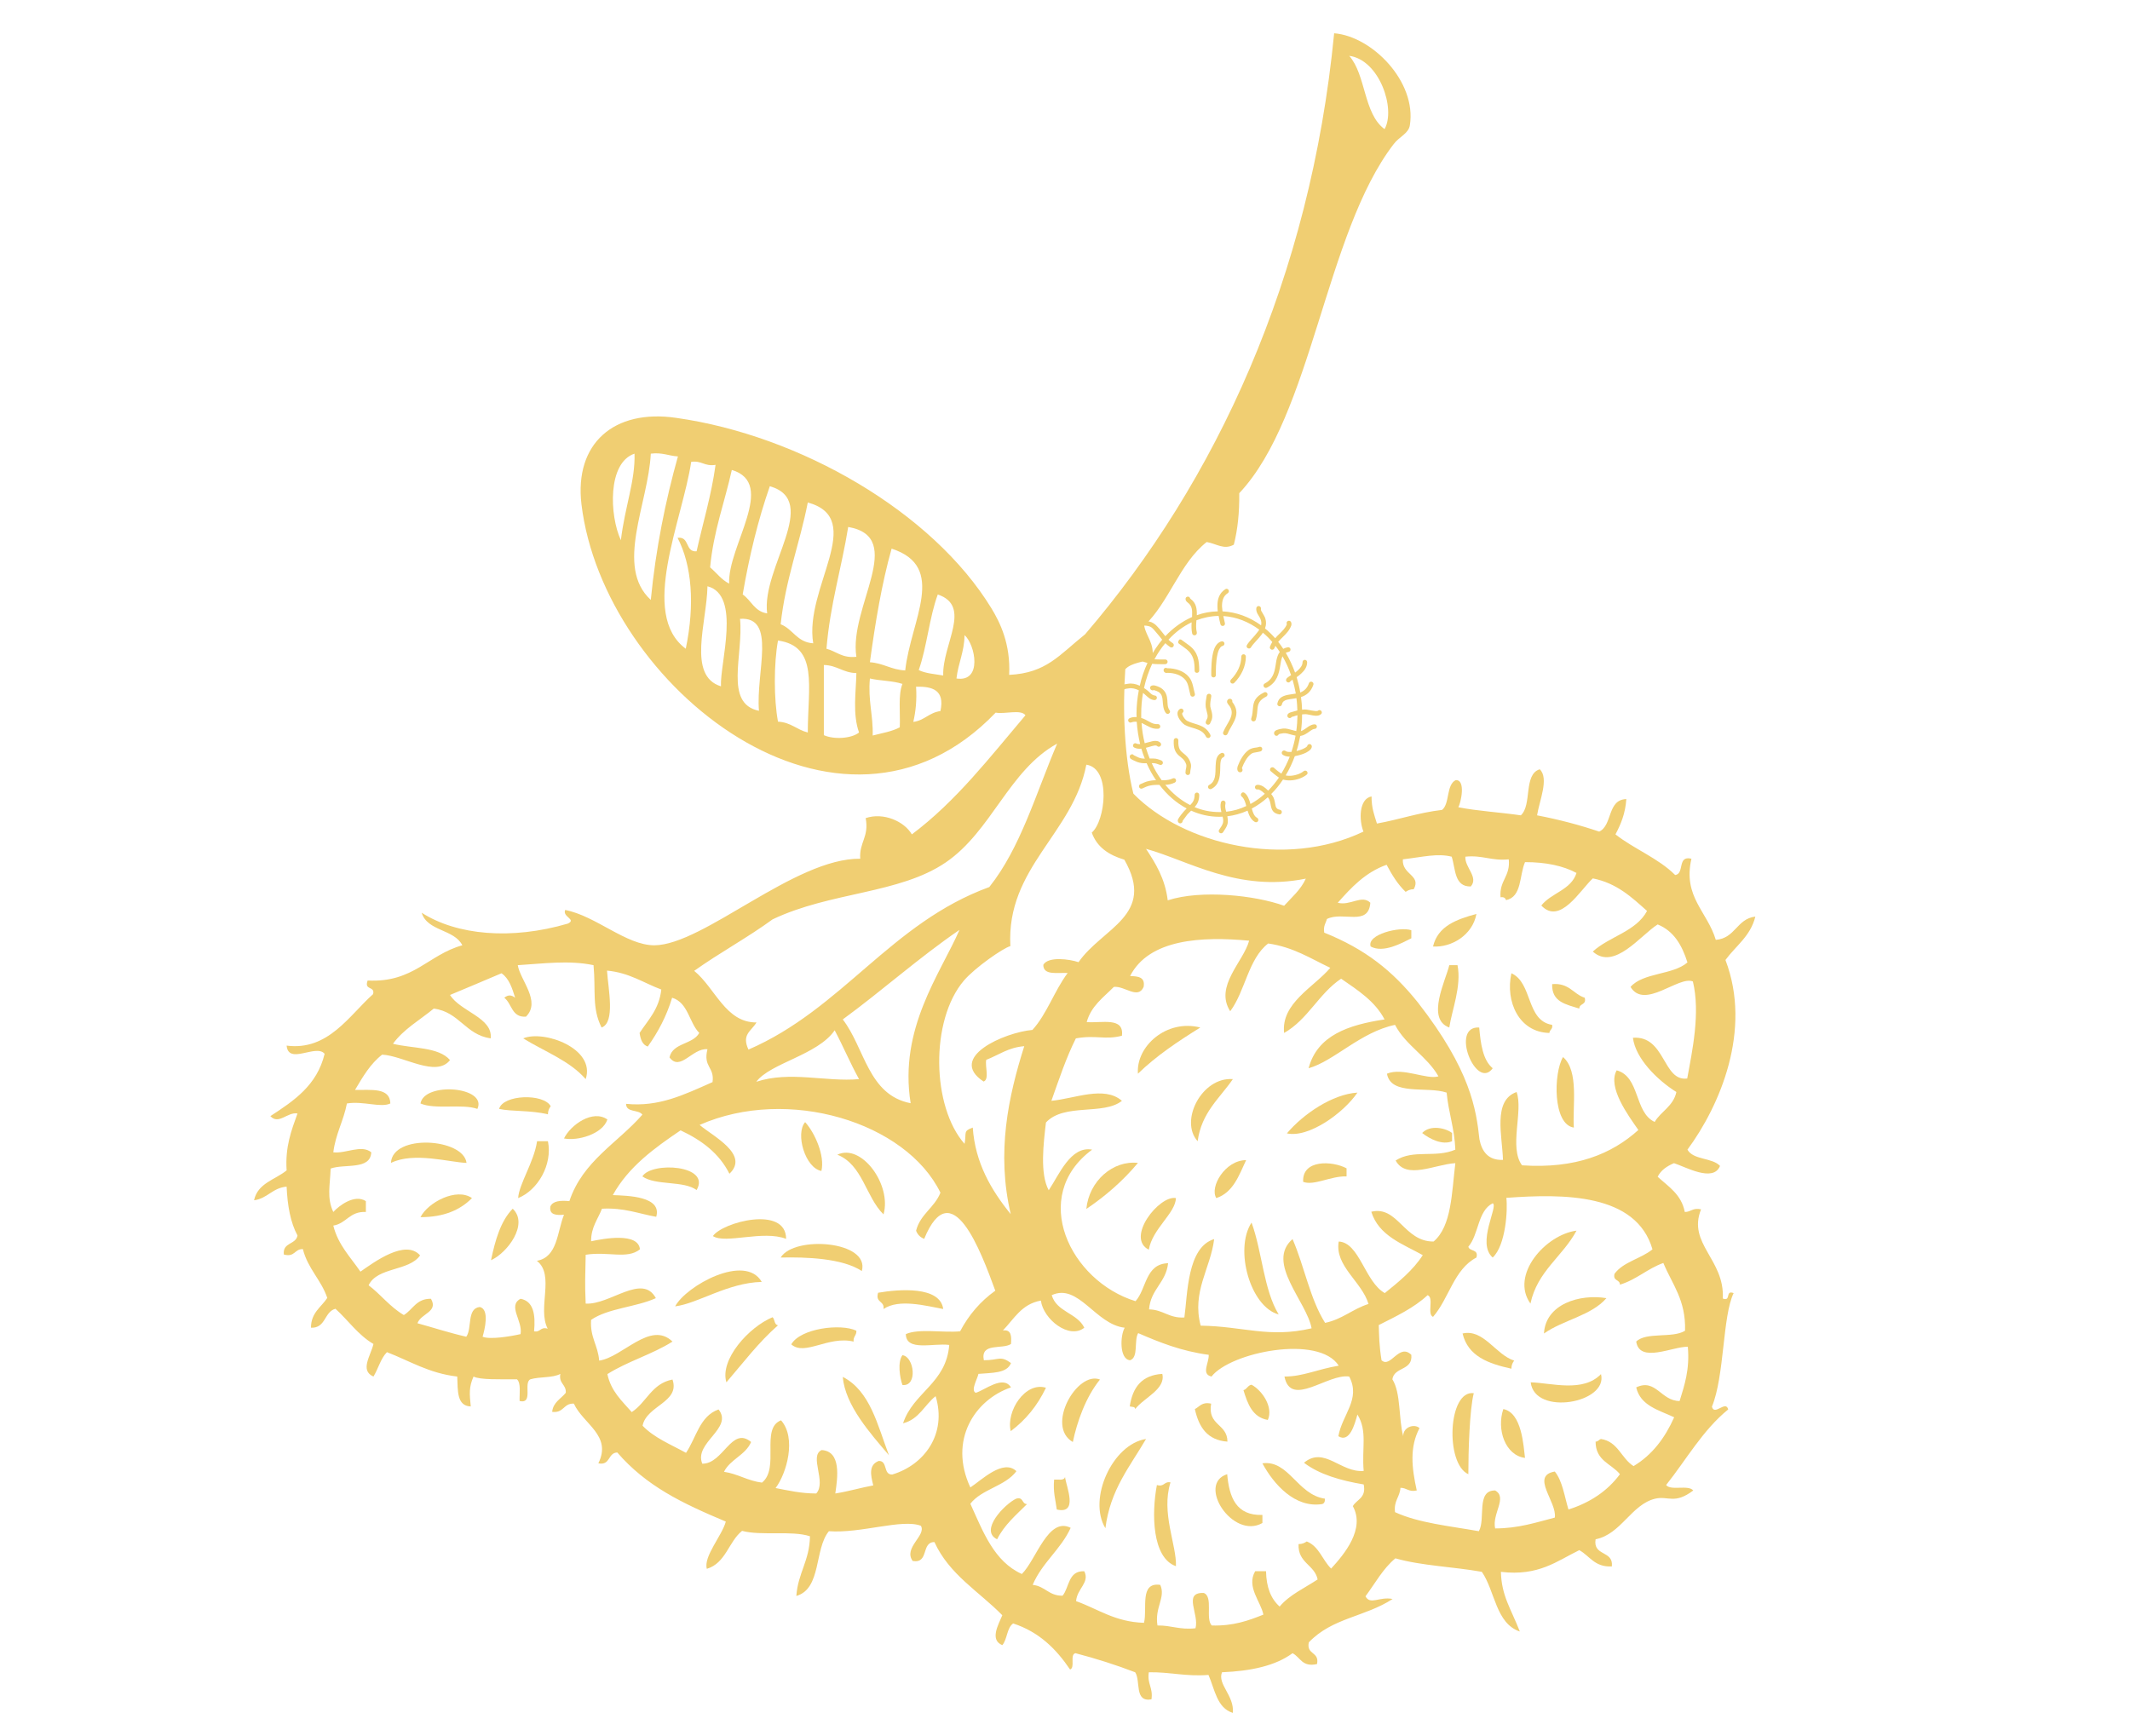 <?xml version="1.0" encoding="UTF-8"?>
<svg xmlns="http://www.w3.org/2000/svg" xmlns:xlink="http://www.w3.org/1999/xlink" width="92" zoomAndPan="magnify" viewBox="0 0 69 56.25" height="75" preserveAspectRatio="xMidYMid meet" version="1.0">
  <defs>
    <clipPath id="fff431a998">
      <path d="M 8.227 1.078 L 57 1.078 L 57 55.512 L 8.227 55.512 Z M 8.227 1.078 " clip-rule="nonzero"></path>
    </clipPath>
    <clipPath id="fdc2979411">
      <path d="M 36.328 19.066 L 42.988 19.066 L 42.988 27 L 36.328 27 Z M 36.328 19.066 " clip-rule="nonzero"></path>
    </clipPath>
  </defs>
  <path fill="#f0ce72" d="M 52.039 42.062 C 51.551 42.629 50.641 42.766 50.016 43.207 C 50.066 42.25 51.18 41.918 52.039 42.062 Z M 52.039 42.062 " fill-opacity="1" fill-rule="evenodd"></path>
  <path fill="#f0ce72" d="M 51.863 44.523 C 52.105 45.461 49.715 45.891 49.586 44.789 C 50.262 44.809 51.277 45.129 51.863 44.523 Z M 51.863 44.523 " fill-opacity="1" fill-rule="evenodd"></path>
  <path fill="#f0ce72" d="M 51.336 32.328 C 51.402 32.57 51.16 32.504 51.16 32.68 C 50.738 32.543 50.262 32.473 50.281 31.887 C 50.836 31.84 50.965 32.211 51.336 32.328 Z M 51.336 32.328 " fill-opacity="1" fill-rule="evenodd"></path>
  <path fill="#f0ce72" d="M 50.984 36.535 C 50.301 36.438 50.32 34.777 50.633 34.25 C 51.16 34.699 50.934 35.863 50.984 36.535 Z M 50.984 36.535 " fill-opacity="1" fill-rule="evenodd"></path>
  <path fill="#f0ce72" d="M 51.07 39.875 C 50.621 40.715 49.801 41.184 49.578 42.238 C 48.914 41.312 50.066 40.004 51.07 39.875 Z M 51.07 39.875 " fill-opacity="1" fill-rule="evenodd"></path>
  <path fill="#f0ce72" d="M 50.281 33.207 C 50.309 33.352 50.203 33.352 50.191 33.469 C 49.207 33.449 48.758 32.453 48.961 31.535 C 49.656 31.848 49.43 33.07 50.281 33.207 Z M 50.281 33.207 " fill-opacity="1" fill-rule="evenodd"></path>
  <path fill="#f0ce72" d="M 49.402 47.238 C 48.766 47.16 48.473 46.32 48.699 45.656 C 49.305 45.773 49.352 46.859 49.402 47.238 Z M 49.402 47.238 " fill-opacity="1" fill-rule="evenodd"></path>
  <path fill="#f0ce72" d="M 49.051 44.086 C 49 44.152 48.961 44.23 48.961 44.348 C 48.219 44.184 47.555 43.949 47.379 43.207 C 48.062 43.051 48.445 43.891 49.051 44.086 Z M 49.051 44.086 " fill-opacity="1" fill-rule="evenodd"></path>
  <path fill="#f0ce72" d="M 48.355 34.613 C 47.82 35.355 46.961 33.234 47.918 33.293 C 47.965 33.82 48.035 34.348 48.355 34.613 Z M 48.355 34.613 " fill-opacity="1" fill-rule="evenodd"></path>
  <path fill="#f0ce72" d="M 47.828 29.613 C 47.703 30.305 47.008 30.707 46.422 30.668 C 46.578 30.004 47.184 29.789 47.828 29.613 Z M 47.828 29.613 " fill-opacity="1" fill-rule="evenodd"></path>
  <path fill="#f0ce72" d="M 47.566 47.766 C 46.812 47.434 46.902 45.031 47.742 45.141 C 47.605 45.676 47.566 47.035 47.566 47.766 Z M 47.566 47.766 " fill-opacity="1" fill-rule="evenodd"></path>
  <path fill="#f0ce72" d="M 46.949 33.293 C 46.188 33.02 46.832 31.77 46.949 31.273 C 47.039 31.273 47.125 31.273 47.215 31.273 C 47.352 31.957 47.027 32.746 46.949 33.293 Z M 46.949 33.293 " fill-opacity="1" fill-rule="evenodd"></path>
  <path fill="#f0ce72" d="M 47.039 36.711 C 47.039 36.801 47.039 36.887 47.039 36.977 C 46.727 37.113 46.316 36.906 46.07 36.711 C 46.336 36.43 46.844 36.555 47.039 36.711 Z M 47.039 36.711 " fill-opacity="1" fill-rule="evenodd"></path>
  <path fill="#f0ce72" d="M 45.719 30.141 C 45.719 30.227 45.719 30.316 45.719 30.402 C 45.406 30.559 44.812 30.891 44.402 30.668 C 44.266 30.277 45.348 30.012 45.719 30.141 Z M 45.719 30.141 " fill-opacity="1" fill-rule="evenodd"></path>
  <path fill="#f0ce72" d="M 43.973 35.402 C 43.523 36.066 42.391 36.879 41.688 36.723 C 42.215 36.098 43.16 35.453 43.973 35.402 Z M 43.973 35.402 " fill-opacity="1" fill-rule="evenodd"></path>
  <path fill="#f0ce72" d="M 43.621 37.855 C 43.621 37.941 43.621 38.031 43.621 38.117 C 43.113 38.098 42.566 38.43 42.215 38.293 C 42.176 37.562 43.16 37.609 43.621 37.855 Z M 43.621 37.855 " fill-opacity="1" fill-rule="evenodd"></path>
  <path fill="#f0ce72" d="M 42.918 48.559 C 42.926 48.656 42.898 48.715 42.828 48.734 C 41.949 48.871 41.258 48.09 40.895 47.414 C 41.746 47.297 42.027 48.43 42.918 48.559 Z M 42.918 48.559 " fill-opacity="1" fill-rule="evenodd"></path>
  <path fill="#f0ce72" d="M 41.422 42.59 C 40.504 42.348 39.977 40.48 40.543 39.613 C 40.887 40.551 40.934 41.789 41.422 42.59 Z M 41.422 42.59 " fill-opacity="1" fill-rule="evenodd"></path>
  <path fill="#f0ce72" d="M 41.07 46.008 C 40.574 45.922 40.418 45.492 40.281 45.043 C 40.398 45.012 40.418 44.887 40.543 44.867 C 40.887 45.051 41.258 45.598 41.07 46.008 Z M 41.07 46.008 " fill-opacity="1" fill-rule="evenodd"></path>
  <path fill="#f0ce72" d="M 40.895 49.086 C 40.895 49.172 40.895 49.262 40.895 49.348 C 39.93 49.895 38.758 48.078 39.754 47.766 C 39.82 48.52 40.047 49.113 40.895 49.086 Z M 40.895 49.086 " fill-opacity="1" fill-rule="evenodd"></path>
  <path fill="#f0ce72" d="M 40.367 37.59 C 40.133 38.09 39.949 38.637 39.402 38.82 C 39.176 38.469 39.684 37.59 40.367 37.59 Z M 40.367 37.59 " fill-opacity="1" fill-rule="evenodd"></path>
  <path fill="#f0ce72" d="M 39.938 34.965 C 39.508 35.59 38.922 36.047 38.797 36.977 C 38.199 36.32 38.934 34.887 39.938 34.965 Z M 39.938 34.965 " fill-opacity="1" fill-rule="evenodd"></path>
  <path fill="#f0ce72" d="M 39.762 46.711 C 39.109 46.664 38.836 46.242 38.707 45.656 C 38.863 45.578 38.934 45.414 39.234 45.48 C 39.109 46.195 39.762 46.125 39.762 46.711 Z M 39.762 46.711 " fill-opacity="1" fill-rule="evenodd"></path>
  <path fill="#f0ce72" d="M 38.883 33.293 C 38.16 33.742 37.457 34.211 36.863 34.789 C 36.793 33.91 37.781 33.012 38.883 33.293 Z M 38.883 33.293 " fill-opacity="1" fill-rule="evenodd"></path>
  <path fill="#f0ce72" d="M 37.215 40.492 C 36.453 40.109 37.555 38.715 38.094 38.82 C 38.074 39.32 37.332 39.809 37.215 40.492 Z M 37.215 40.492 " fill-opacity="1" fill-rule="evenodd"></path>
  <path fill="#f0ce72" d="M 38.094 50.746 C 37.32 50.48 37.301 49.035 37.477 48.117 C 37.723 48.188 37.703 47.992 37.918 48.031 C 37.605 49.016 38.121 50.07 38.094 50.746 Z M 38.094 50.746 " fill-opacity="1" fill-rule="evenodd"></path>
  <path fill="#f0ce72" d="M 36.773 45.656 C 36.773 45.57 36.668 45.59 36.598 45.57 C 36.688 44.953 36.988 44.555 37.652 44.516 C 37.77 45.012 37.059 45.285 36.773 45.656 Z M 36.773 45.656 " fill-opacity="1" fill-rule="evenodd"></path>
  <path fill="#f0ce72" d="M 37.125 46.625 C 36.609 47.512 35.965 48.266 35.809 49.516 C 35.23 48.566 36.043 46.789 37.125 46.625 Z M 37.125 46.625 " fill-opacity="1" fill-rule="evenodd"></path>
  <path fill="#f0ce72" d="M 36.863 37.68 C 36.383 38.254 35.828 38.742 35.191 39.172 C 35.281 38.254 36.062 37.59 36.863 37.68 Z M 36.863 37.68 " fill-opacity="1" fill-rule="evenodd"></path>
  <path fill="#f0ce72" d="M 35.633 44.699 C 35.172 45.266 34.891 46.066 34.754 46.723 C 33.863 46.215 34.891 44.406 35.633 44.699 Z M 35.633 44.699 " fill-opacity="1" fill-rule="evenodd"></path>
  <path fill="#f0ce72" d="M 34.234 48.91 C 34.195 48.605 34.109 48.344 34.148 47.941 C 34.285 47.934 34.48 47.98 34.5 47.855 C 34.547 48.188 34.938 49.074 34.234 48.91 Z M 34.234 48.91 " fill-opacity="1" fill-rule="evenodd"></path>
  <path fill="#f0ce72" d="M 33.883 44.965 C 33.609 45.539 33.23 46.008 32.742 46.371 C 32.586 45.727 33.211 44.758 33.883 44.965 Z M 33.883 44.965 " fill-opacity="1" fill-rule="evenodd"></path>
  <path fill="#f0ce72" d="M 33.27 48.734 C 32.918 49.086 32.535 49.406 32.301 49.875 C 31.715 49.594 32.547 48.734 32.918 48.559 C 33.16 48.488 33.094 48.734 33.27 48.734 Z M 33.27 48.734 " fill-opacity="1" fill-rule="evenodd"></path>
  <path fill="#f0ce72" d="M 30.555 42.414 C 29.988 42.309 29.117 42.074 28.621 42.414 C 28.66 42.141 28.348 42.219 28.445 41.887 C 29.117 41.77 30.457 41.664 30.555 42.414 Z M 30.555 42.414 " fill-opacity="1" fill-rule="evenodd"></path>
  <path fill="#f0ce72" d="M 29.234 44.875 C 29.148 44.641 29.07 44.125 29.234 43.91 C 29.617 43.957 29.734 44.934 29.234 44.875 Z M 29.234 44.875 " fill-opacity="1" fill-rule="evenodd"></path>
  <path fill="#f0ce72" d="M 28.797 47.152 C 28.199 46.449 27.379 45.539 27.301 44.613 C 28.191 45.07 28.426 46.176 28.797 47.152 Z M 28.797 47.152 " fill-opacity="1" fill-rule="evenodd"></path>
  <path fill="#f0ce72" d="M 28.621 39.348 C 28.043 38.781 27.945 37.738 27.125 37.414 C 27.906 37.035 28.895 38.391 28.621 39.348 Z M 28.621 39.348 " fill-opacity="1" fill-rule="evenodd"></path>
  <path fill="#f0ce72" d="M 27.918 41.184 C 27.293 40.766 26.102 40.727 25.289 40.746 C 25.73 40.023 28.191 40.207 27.918 41.184 Z M 27.918 41.184 " fill-opacity="1" fill-rule="evenodd"></path>
  <path fill="#f0ce72" d="M 27.742 43.117 C 27.75 43.273 27.633 43.305 27.652 43.469 C 26.832 43.273 26.07 43.949 25.633 43.559 C 25.926 43.039 27.242 42.875 27.742 43.117 Z M 27.742 43.117 " fill-opacity="1" fill-rule="evenodd"></path>
  <path fill="#f0ce72" d="M 26.609 37.941 C 26.082 37.844 25.758 36.73 26.082 36.359 C 26.395 36.703 26.727 37.445 26.609 37.941 Z M 26.609 37.941 " fill-opacity="1" fill-rule="evenodd"></path>
  <path fill="#f0ce72" d="M 25.465 40.141 C 24.723 39.848 23.504 40.316 23.094 40.051 C 23.395 39.602 25.465 39.047 25.465 40.141 Z M 25.465 40.141 " fill-opacity="1" fill-rule="evenodd"></path>
  <path fill="#f0ce72" d="M 25.203 42.941 C 24.578 43.488 24.078 44.152 23.531 44.789 C 23.309 44.055 24.254 43 25.027 42.68 C 25.105 42.746 25.074 42.922 25.203 42.941 Z M 25.203 42.941 " fill-opacity="1" fill-rule="evenodd"></path>
  <path fill="#f0ce72" d="M 24.676 41.535 C 23.562 41.566 22.625 42.23 21.871 42.328 C 22.223 41.664 24.137 40.598 24.676 41.535 Z M 24.676 41.535 " fill-opacity="1" fill-rule="evenodd"></path>
  <path fill="#f0ce72" d="M 22.566 38.559 C 22.145 38.246 21.238 38.422 20.809 38.117 C 21.109 37.629 23.043 37.746 22.566 38.559 Z M 22.566 38.559 " fill-opacity="1" fill-rule="evenodd"></path>
  <path fill="#f0ce72" d="M 19.676 36.273 C 19.52 36.75 18.707 36.977 18.27 36.887 C 18.492 36.438 19.207 35.941 19.676 36.273 Z M 19.676 36.273 " fill-opacity="1" fill-rule="evenodd"></path>
  <path fill="#f0ce72" d="M 18.973 34.965 C 18.453 34.367 17.645 34.074 16.949 33.645 C 17.613 33.363 19.305 33.969 18.973 34.965 Z M 18.973 34.965 " fill-opacity="1" fill-rule="evenodd"></path>
  <path fill="#f0ce72" d="M 17.84 35.844 C 17.789 35.91 17.75 35.988 17.75 36.105 C 17.184 35.969 16.578 36.02 16.168 35.93 C 16.297 35.461 17.613 35.422 17.84 35.844 Z M 17.84 35.844 " fill-opacity="1" fill-rule="evenodd"></path>
  <path fill="#f0ce72" d="M 16.785 38.82 C 16.812 38.363 17.301 37.648 17.398 36.977 C 17.516 36.977 17.633 36.977 17.75 36.977 C 17.906 37.738 17.418 38.566 16.785 38.82 Z M 16.785 38.82 " fill-opacity="1" fill-rule="evenodd"></path>
  <path fill="#f0ce72" d="M 15.906 40.832 C 16.043 40.18 16.219 39.562 16.609 39.164 C 17.137 39.66 16.434 40.598 15.906 40.832 Z M 15.906 40.832 " fill-opacity="1" fill-rule="evenodd"></path>
  <path fill="#f0ce72" d="M 15.465 35.93 C 14.969 35.754 14.098 35.961 13.621 35.754 C 13.746 35.043 15.797 35.207 15.465 35.93 Z M 15.465 35.93 " fill-opacity="1" fill-rule="evenodd"></path>
  <path fill="#f0ce72" d="M 15.289 38.82 C 14.91 39.203 14.383 39.438 13.621 39.438 C 13.863 38.957 14.793 38.469 15.289 38.82 Z M 15.289 38.82 " fill-opacity="1" fill-rule="evenodd"></path>
  <path fill="#f0ce72" d="M 15.113 37.68 C 14.559 37.66 13.406 37.316 12.664 37.68 C 12.711 36.73 15.016 36.879 15.113 37.68 Z M 15.113 37.68 " fill-opacity="1" fill-rule="evenodd"></path>
  <g clip-path="url(#fff431a998)">
    <path fill="#f0ce72" d="M 56.863 29.699 C 56.707 30.336 56.227 30.648 55.895 31.105 C 56.766 33.383 55.711 35.832 54.664 37.25 C 54.852 37.59 55.465 37.504 55.719 37.777 C 55.504 38.324 54.598 37.805 54.227 37.688 C 54 37.785 53.805 37.914 53.699 38.129 C 54.051 38.449 54.469 38.703 54.578 39.27 C 54.781 39.27 54.832 39.125 55.105 39.184 C 54.656 40.297 55.875 40.805 55.809 42.074 C 56.09 42.18 55.875 41.789 56.16 41.898 C 55.797 42.648 55.867 44.582 55.457 45.578 C 55.535 45.891 55.906 45.355 55.984 45.668 C 55.164 46.332 54.625 47.297 53.973 48.117 C 54.129 48.312 54.684 48.098 54.852 48.293 C 54.246 48.754 54.039 48.461 53.621 48.559 C 52.848 48.742 52.516 49.711 51.688 49.875 C 51.598 50.434 52.273 50.227 52.215 50.754 C 51.656 50.785 51.5 50.414 51.16 50.227 C 50.438 50.578 49.84 51.078 48.621 50.93 C 48.641 51.711 48.941 52.113 49.234 52.863 C 48.453 52.602 48.434 51.555 48.004 50.93 C 47.098 50.766 46.043 50.734 45.203 50.492 C 44.801 50.824 44.547 51.301 44.234 51.723 C 44.391 52.016 44.684 51.723 45.113 51.809 C 44.215 52.395 43.16 52.414 42.398 53.215 C 42.312 53.625 42.75 53.508 42.664 53.918 C 42.176 54.027 42.125 53.695 41.871 53.566 C 41.316 53.977 40.516 54.145 39.586 54.184 C 39.43 54.574 39.988 54.934 39.938 55.5 C 39.422 55.344 39.352 54.738 39.148 54.27 C 38.414 54.328 37.898 54.172 37.215 54.184 C 37.156 54.562 37.359 54.68 37.301 55.062 C 36.734 55.16 36.961 54.465 36.773 54.184 C 36.16 53.949 35.516 53.742 34.84 53.566 C 34.645 53.605 34.84 54.035 34.664 54.094 C 34.215 53.43 33.66 52.875 32.82 52.602 C 32.613 52.746 32.633 53.117 32.469 53.305 C 32.059 53.137 32.332 52.66 32.469 52.336 C 31.715 51.566 30.75 51.02 30.27 49.965 C 29.832 49.965 30.105 50.668 29.566 50.578 C 29.254 50.148 30.016 49.75 29.832 49.438 C 29.227 49.203 27.887 49.691 26.852 49.613 C 26.375 50.188 26.617 51.477 25.797 51.711 C 25.848 50.969 26.227 50.57 26.238 49.777 C 25.641 49.582 24.664 49.77 24.039 49.602 C 23.602 49.953 23.512 50.648 22.898 50.832 C 22.781 50.434 23.395 49.75 23.512 49.301 C 22.086 48.703 20.934 48.148 19.996 47.062 C 19.684 47.074 19.781 47.492 19.383 47.414 C 19.832 46.508 18.895 46.145 18.59 45.48 C 18.25 45.461 18.27 45.793 17.887 45.746 C 17.918 45.434 18.172 45.324 18.328 45.129 C 18.348 44.855 18.094 44.836 18.152 44.516 C 17.906 44.652 17.477 44.602 17.184 44.691 C 16.941 44.797 17.293 45.5 16.832 45.395 C 16.824 45.141 16.883 44.816 16.746 44.691 C 16.199 44.691 15.543 44.711 15.34 44.602 C 15.184 44.953 15.211 45.168 15.25 45.57 C 14.793 45.559 14.832 45.051 14.812 44.602 C 13.895 44.496 13.27 44.094 12.535 43.812 C 12.332 44.016 12.254 44.348 12.098 44.602 C 11.648 44.406 12.008 43.93 12.098 43.547 C 11.598 43.254 11.285 42.785 10.867 42.406 C 10.496 42.504 10.562 43.039 10.074 43.02 C 10.074 42.531 10.406 42.355 10.602 42.055 C 10.406 41.469 9.969 41.105 9.812 40.473 C 9.539 40.461 9.559 40.746 9.195 40.648 C 9.148 40.246 9.586 40.336 9.637 40.031 C 9.41 39.613 9.312 39.066 9.285 38.449 C 8.824 38.488 8.668 38.832 8.23 38.891 C 8.348 38.332 8.914 38.227 9.285 37.922 C 9.234 37.152 9.441 36.625 9.637 36.078 C 9.312 36.02 9.031 36.457 8.758 36.164 C 9.52 35.668 10.27 35.168 10.516 34.145 C 10.242 33.812 9.344 34.516 9.285 33.879 C 10.633 34.055 11.316 32.895 12.086 32.211 C 12.156 31.938 11.785 32.102 11.91 31.77 C 13.395 31.848 13.875 30.93 14.977 30.629 C 14.715 30.102 13.844 30.18 13.66 29.574 C 14.801 30.305 16.57 30.461 18.395 29.926 C 18.688 29.789 18.211 29.711 18.309 29.484 C 19.312 29.68 20.281 30.629 21.199 30.629 C 22.789 30.617 25.75 27.797 27.867 27.824 C 27.828 27.289 28.16 27.121 28.043 26.508 C 28.621 26.312 29.293 26.613 29.539 27.035 C 30.973 25.961 32.066 24.535 33.219 23.176 C 33.074 22.973 32.547 23.148 32.254 23.09 C 27.215 28.352 19.547 22.25 18.836 16.34 C 18.602 14.367 19.891 13.246 21.902 13.539 C 25.914 14.105 30.211 16.586 32.117 19.711 C 32.391 20.16 32.742 20.863 32.691 21.867 C 33.895 21.809 34.312 21.223 35.152 20.551 C 39.402 15.59 42.449 8.996 43.219 1.078 C 44.449 1.176 45.895 2.648 45.672 4.055 C 45.633 4.328 45.328 4.426 45.145 4.672 C 42.926 7.562 42.508 13.469 40.145 15.98 C 40.152 16.605 40.094 17.16 39.969 17.648 C 39.645 17.824 39.422 17.621 39.09 17.562 C 38.211 18.254 37.879 19.504 37.066 20.277 C 37.137 20.648 37.398 20.824 37.332 21.332 C 37.047 21.457 36.648 21.469 36.453 21.684 C 36.363 22.992 36.422 24.535 36.715 25.715 C 38.336 27.375 41.656 28.148 44.168 26.945 C 44.02 26.574 44.02 25.883 44.43 25.805 C 44.43 26.184 44.52 26.41 44.605 26.684 C 45.328 26.555 45.945 26.332 46.715 26.242 C 46.969 26.039 46.844 25.434 47.156 25.277 C 47.496 25.258 47.32 26.027 47.242 26.156 C 47.879 26.281 48.602 26.32 49.266 26.418 C 49.637 26.086 49.344 25.09 49.879 24.926 C 50.191 25.219 49.859 25.969 49.793 26.418 C 50.504 26.555 51.168 26.73 51.805 26.945 C 52.242 26.742 52.059 25.91 52.684 25.891 C 52.652 26.359 52.508 26.703 52.332 27.035 C 52.938 27.512 53.719 27.805 54.266 28.352 C 54.578 28.312 54.324 27.707 54.793 27.824 C 54.508 29.055 55.309 29.535 55.582 30.453 C 56.219 30.402 56.258 29.77 56.863 29.699 Z M 54.84 31.801 C 54.383 31.605 53.27 32.727 52.82 31.977 C 53.23 31.508 54.195 31.594 54.664 31.184 C 54.488 30.629 54.227 30.168 53.699 29.953 C 53.141 30.305 52.293 31.457 51.598 30.832 C 52.125 30.344 52.996 30.188 53.355 29.516 C 52.859 29.074 52.379 28.617 51.598 28.461 C 51.188 28.84 50.535 29.984 49.93 29.34 C 50.25 28.93 50.895 28.84 51.07 28.285 C 50.633 28.051 50.074 27.934 49.402 27.934 C 49.215 28.363 49.305 29.066 48.785 29.164 C 48.766 29.094 48.707 29.055 48.609 29.074 C 48.562 28.527 48.934 28.402 48.875 27.844 C 48.316 27.902 48.023 27.699 47.469 27.758 C 47.449 28.109 47.906 28.422 47.645 28.723 C 47.105 28.734 47.156 28.156 47.027 27.758 C 46.57 27.641 46.102 27.766 45.445 27.844 C 45.406 28.344 46.051 28.352 45.797 28.812 C 45.68 28.812 45.602 28.852 45.535 28.898 C 45.281 28.656 45.094 28.352 44.918 28.02 C 44.227 28.266 43.777 28.754 43.336 29.25 C 43.738 29.359 44.117 28.977 44.391 29.25 C 44.332 30.031 43.504 29.516 42.984 29.777 C 42.957 29.895 42.859 30.004 42.898 30.219 C 44.227 30.754 45.105 31.449 45.934 32.484 C 47.645 34.68 47.82 35.949 47.926 36.918 C 48.004 37.309 48.211 37.602 48.688 37.582 C 48.668 36.82 48.348 35.656 49.129 35.383 C 49.352 36 48.875 37.172 49.305 37.758 C 51.051 37.875 52.215 37.387 53.074 36.613 C 52.742 36.137 52.066 35.227 52.371 34.68 C 53.133 34.887 52.938 36.047 53.602 36.352 C 53.805 36.008 54.207 35.844 54.305 35.383 C 53.68 34.992 52.977 34.289 52.898 33.625 C 53.953 33.547 53.863 35.051 54.656 34.945 C 54.82 34.055 55.086 32.816 54.84 31.801 Z M 53.004 43.469 C 53.328 43.148 54.188 43.371 54.586 43.117 C 54.617 42.121 54.168 41.613 53.883 40.922 C 53.367 41.105 53.023 41.457 52.477 41.625 C 52.477 41.449 52.242 41.516 52.301 41.273 C 52.586 40.883 53.16 40.785 53.531 40.48 C 53.004 38.664 50.66 38.676 48.797 38.812 C 48.844 39.172 48.785 40.344 48.355 40.746 C 47.82 40.277 48.551 39.074 48.355 38.988 C 47.867 39.23 47.906 40.004 47.566 40.395 C 47.605 40.559 47.906 40.461 47.828 40.746 C 47.098 41.125 46.941 42.074 46.422 42.668 C 46.219 42.582 46.461 42.043 46.246 41.965 C 45.809 42.375 45.23 42.648 44.664 42.934 C 44.676 43.285 44.676 43.598 44.754 44.074 C 45.047 44.348 45.32 43.508 45.719 43.898 C 45.77 44.418 45.164 44.281 45.105 44.691 C 45.387 45.141 45.301 45.961 45.457 46.535 C 45.445 46.242 45.816 46.117 45.984 46.273 C 45.66 46.887 45.73 47.551 45.895 48.293 C 45.633 48.352 45.574 48.207 45.367 48.207 C 45.348 48.508 45.145 48.625 45.191 48.996 C 45.953 49.348 46.961 49.445 47.906 49.613 C 48.133 49.223 47.809 48.285 48.434 48.293 C 48.844 48.52 48.328 49.047 48.434 49.523 C 49.188 49.523 49.762 49.328 50.367 49.172 C 50.445 48.664 49.566 47.816 50.367 47.68 C 50.613 47.98 50.68 48.48 50.809 48.91 C 51.52 48.684 52.078 48.305 52.477 47.766 C 52.203 47.426 51.688 47.336 51.688 46.711 C 51.773 46.711 51.793 46.645 51.863 46.625 C 52.418 46.711 52.516 47.25 52.918 47.504 C 53.523 47.141 53.934 46.594 54.234 45.922 C 53.738 45.688 53.141 45.551 53.004 44.953 C 53.641 44.652 53.805 45.395 54.41 45.395 C 54.566 44.887 54.742 44.379 54.676 43.637 C 54.188 43.625 53.113 44.184 53.004 43.469 Z M 46.863 35.402 C 46.227 35.188 45.055 35.512 44.93 34.789 C 45.438 34.574 46.219 34.992 46.598 34.875 C 46.227 34.223 45.543 33.879 45.191 33.207 C 44.07 33.441 43.219 34.379 42.391 34.613 C 42.672 33.547 43.68 33.207 44.852 33.031 C 44.539 32.434 43.98 32.082 43.445 31.711 C 42.723 32.191 42.371 33.031 41.598 33.469 C 41.492 32.504 42.566 31.984 43.094 31.359 C 42.457 31.059 41.902 30.688 41.082 30.57 C 40.438 31.066 40.34 32.113 39.852 32.766 C 39.332 31.957 40.281 31.164 40.465 30.48 C 38.934 30.336 37.223 30.422 36.609 31.625 C 36.863 31.633 37.105 31.652 37.047 31.977 C 36.863 32.395 36.434 31.938 36.082 31.977 C 35.75 32.316 35.348 32.59 35.203 33.117 C 35.691 33.156 36.422 32.941 36.344 33.559 C 35.797 33.703 35.504 33.527 34.852 33.645 C 34.539 34.27 34.305 34.973 34.059 35.668 C 34.812 35.598 35.77 35.168 36.344 35.668 C 35.75 36.145 34.469 35.734 33.883 36.371 C 33.805 37.035 33.68 38.031 33.973 38.566 C 34.312 38.059 34.684 37.121 35.379 37.25 C 33.336 38.762 34.664 41.508 36.785 42.16 C 37.145 41.762 37.098 40.949 37.84 40.93 C 37.77 41.566 37.273 41.77 37.223 42.426 C 37.684 42.434 37.867 42.719 38.367 42.688 C 38.473 41.938 38.453 40.414 39.332 40.148 C 39.215 41.105 38.602 41.848 38.895 42.953 C 40.281 42.973 41.102 43.363 42.488 43.039 C 42.332 42.172 40.992 40.91 41.871 40.148 C 42.254 41.027 42.438 42.094 42.926 42.863 C 43.484 42.746 43.816 42.414 44.332 42.25 C 44.117 41.527 43.23 41.02 43.367 40.227 C 44.039 40.258 44.215 41.535 44.859 41.898 C 45.309 41.535 45.77 41.164 46.09 40.668 C 45.438 40.305 44.664 40.043 44.422 39.262 C 45.281 39.055 45.484 40.238 46.441 40.227 C 47.027 39.73 47.027 38.645 47.145 37.688 C 46.48 37.727 45.555 38.234 45.211 37.602 C 45.789 37.23 46.492 37.531 47.145 37.25 C 47.117 36.555 46.922 36.047 46.863 35.402 Z M 43.707 1.809 C 44.254 2.426 44.168 3.684 44.852 4.184 C 45.223 3.527 44.684 1.938 43.707 1.809 Z M 43.973 45.832 C 43.883 46.156 43.719 46.762 43.355 46.535 C 43.484 45.824 44.09 45.336 43.707 44.602 C 43.016 44.496 41.812 45.629 41.609 44.602 C 42.215 44.602 42.664 44.367 43.367 44.25 C 42.723 43.234 39.859 43.812 39.246 44.602 C 38.902 44.523 39.168 44.164 39.156 43.898 C 38.277 43.781 37.574 43.5 36.871 43.195 C 36.727 43.43 36.891 43.977 36.609 44.074 C 36.258 44.047 36.285 43.273 36.434 43.02 C 35.484 42.914 34.938 41.566 34.07 41.965 C 34.227 42.512 34.898 42.543 35.125 43.02 C 34.637 43.41 33.797 42.746 33.719 42.141 C 33.094 42.25 32.848 42.738 32.488 43.109 C 32.762 43.07 32.77 43.293 32.75 43.547 C 32.469 43.734 31.754 43.488 31.871 44.074 C 32.371 44.074 32.398 43.91 32.75 44.164 C 32.625 44.504 32.125 44.477 31.695 44.516 C 31.668 44.672 31.434 45.051 31.609 45.129 C 31.902 45.043 32.496 44.543 32.75 44.953 C 31.578 45.355 30.719 46.664 31.434 48.195 C 31.793 47.961 32.496 47.258 32.926 47.668 C 32.566 48.156 31.805 48.246 31.434 48.723 C 31.844 49.621 32.195 50.59 33.102 51 C 33.57 50.539 33.953 49.133 34.684 49.504 C 34.363 50.207 33.758 50.629 33.453 51.352 C 33.855 51.391 33.973 51.711 34.422 51.703 C 34.645 51.43 34.598 50.891 35.125 50.91 C 35.309 51.281 34.891 51.469 34.859 51.879 C 35.574 52.133 36.109 52.551 37.059 52.582 C 37.176 52.121 36.902 51.254 37.586 51.352 C 37.77 51.762 37.398 52.082 37.496 52.668 C 37.945 52.66 38.219 52.816 38.727 52.758 C 38.855 52.297 38.309 51.594 38.992 51.613 C 39.312 51.73 39.039 52.445 39.254 52.668 C 39.949 52.688 40.438 52.512 40.926 52.316 C 40.848 51.898 40.367 51.418 40.66 50.91 C 40.777 50.91 40.895 50.91 41.012 50.91 C 41.023 51.43 41.168 51.801 41.453 52.055 C 41.773 51.672 42.262 51.457 42.684 51.176 C 42.586 50.695 42.039 50.648 42.066 50.031 C 42.184 50.031 42.262 49.992 42.332 49.945 C 42.73 50.102 42.84 50.551 43.121 50.824 C 43.543 50.363 44.234 49.543 43.824 48.801 C 43.953 48.578 44.266 48.539 44.176 48.098 C 43.434 47.973 42.742 47.777 42.242 47.395 C 42.898 46.848 43.434 47.727 44.176 47.66 C 44.109 46.918 44.305 46.371 43.973 45.832 Z M 37.125 27.504 C 37.438 27.98 37.742 28.469 37.828 29.172 C 38.914 28.82 40.66 29.008 41.598 29.348 C 41.844 29.074 42.137 28.832 42.301 28.469 C 40.094 28.918 38.484 27.875 37.125 27.504 Z M 36.422 27.855 C 35.926 27.707 35.535 27.453 35.367 26.977 C 35.809 26.605 36.004 24.895 35.191 24.777 C 34.762 27.016 32.594 28.109 32.73 30.656 C 32.496 30.715 31.578 31.359 31.227 31.77 C 30.125 33.059 30.184 35.863 31.246 37.062 C 31.316 36.691 31.188 36.652 31.512 36.535 C 31.59 37.668 32.098 38.547 32.742 39.34 C 32.273 37.336 32.664 35.531 33.18 33.898 C 32.664 33.938 32.352 34.184 31.949 34.34 C 31.902 34.543 32.059 34.973 31.863 35.043 C 30.672 34.262 32.547 33.449 33.445 33.371 C 33.914 32.855 34.156 32.102 34.586 31.527 C 34.254 31.508 33.797 31.613 33.797 31.262 C 33.953 30.98 34.656 31.078 34.938 31.176 C 35.711 30.062 37.457 29.66 36.422 27.855 Z M 30.641 27.941 C 29.137 28.969 26.91 28.891 25.027 29.789 C 24.215 30.383 23.309 30.871 22.488 31.457 C 23.172 32.016 23.504 33.137 24.508 33.129 C 24.324 33.422 24.02 33.52 24.246 34.008 C 27.293 32.688 28.855 29.906 32.047 28.742 C 33.062 27.473 33.562 25.695 34.246 24.094 C 32.684 24.953 32.125 26.926 30.641 27.941 Z M 29.938 40.141 C 29.812 40.09 29.723 40.004 29.676 39.875 C 29.812 39.34 30.27 39.133 30.465 38.645 C 29.352 36.359 25.523 35.188 22.664 36.449 C 23.082 36.809 24.293 37.406 23.629 38.031 C 23.297 37.367 22.73 36.945 22.047 36.625 C 21.199 37.199 20.359 37.805 19.852 38.723 C 20.34 38.742 21.453 38.762 21.258 39.426 C 20.691 39.328 20.223 39.125 19.5 39.164 C 19.371 39.504 19.148 39.75 19.148 40.219 C 19.566 40.129 20.68 39.926 20.73 40.48 C 20.32 40.812 19.695 40.539 18.973 40.656 C 18.961 41.359 18.941 41.547 18.973 42.238 C 19.754 42.289 20.809 41.242 21.246 42.062 C 20.602 42.355 19.695 42.387 19.148 42.766 C 19.109 43.332 19.371 43.586 19.41 44.086 C 20.172 43.977 21.07 42.777 21.785 43.469 C 21.141 43.879 20.32 44.113 19.676 44.523 C 19.793 45.082 20.152 45.395 20.465 45.754 C 20.945 45.441 21.109 44.828 21.785 44.699 C 22.039 45.434 20.945 45.539 20.816 46.195 C 21.188 46.586 21.727 46.801 22.223 47.074 C 22.555 46.586 22.664 45.883 23.277 45.668 C 23.766 46.281 22.469 46.742 22.75 47.426 C 23.434 47.434 23.699 46.195 24.332 46.723 C 24.148 47.152 23.66 47.277 23.453 47.688 C 23.914 47.758 24.215 47.98 24.684 48.039 C 25.27 47.57 24.625 46.281 25.301 46.02 C 25.809 46.594 25.484 47.738 25.125 48.215 C 25.535 48.293 25.945 48.391 26.441 48.391 C 26.785 48.02 26.199 47.172 26.617 46.984 C 27.254 47.023 27.137 47.863 27.059 48.391 C 27.488 48.324 27.867 48.207 28.289 48.129 C 28.199 47.777 28.141 47.465 28.465 47.336 C 28.766 47.328 28.602 47.785 28.902 47.777 C 29.949 47.465 30.68 46.457 30.309 45.238 C 29.949 45.52 29.773 45.988 29.254 46.117 C 29.586 45.109 30.652 44.828 30.75 43.578 C 30.242 43.508 29.352 43.801 29.344 43.227 C 29.762 43.039 30.535 43.188 31.102 43.137 C 31.383 42.602 31.766 42.16 32.242 41.82 C 31.773 40.539 30.828 37.98 29.938 40.141 Z M 31.246 20.578 C 31.238 21.125 31.043 21.477 30.984 21.984 C 31.832 22.113 31.598 20.891 31.246 20.578 Z M 27.301 33.031 C 28.016 33.957 28.121 35.48 29.5 35.746 C 29.109 33.324 30.465 31.547 31.082 30.129 C 29.754 31.039 28.582 32.094 27.301 33.031 Z M 30.379 19.262 C 30.105 20.004 30.027 20.961 29.762 21.711 C 29.977 21.82 30.281 21.84 30.555 21.887 C 30.523 20.871 31.5 19.641 30.379 19.262 Z M 29.676 22.25 C 29.703 22.688 29.664 23.051 29.586 23.391 C 29.949 23.344 30.094 23.09 30.465 23.039 C 30.613 22.355 30.203 22.238 29.676 22.25 Z M 28.883 17.777 C 28.562 18.918 28.355 20.168 28.18 21.457 C 28.621 21.488 28.875 21.703 29.324 21.723 C 29.5 20.102 30.699 18.363 28.883 17.777 Z M 28.18 21.984 C 28.113 22.699 28.289 23.168 28.27 23.832 C 28.57 23.754 28.895 23.703 29.148 23.566 C 29.168 23.09 29.09 22.512 29.234 22.16 C 28.922 22.055 28.512 22.062 28.18 21.984 Z M 27.477 17.074 C 27.262 18.41 26.891 19.582 26.773 21.02 C 27.098 21.105 27.281 21.332 27.742 21.281 C 27.488 19.68 29.383 17.406 27.477 17.074 Z M 27.742 21.809 C 27.312 21.801 27.117 21.555 26.688 21.547 C 26.688 22.309 26.688 23.07 26.688 23.82 C 27.02 23.969 27.586 23.93 27.828 23.734 C 27.613 23.129 27.73 22.426 27.742 21.809 Z M 27.039 33.383 C 26.492 34.184 24.949 34.445 24.5 35.051 C 25.594 34.691 26.754 35.062 27.828 34.965 C 27.547 34.457 27.312 33.898 27.039 33.383 Z M 26.168 16.281 C 25.906 17.621 25.445 18.781 25.289 20.227 C 25.691 20.383 25.816 20.812 26.344 20.844 C 26.043 19.047 28.094 16.809 26.168 16.281 Z M 25.203 20.754 C 25.066 21.488 25.066 22.66 25.203 23.383 C 25.621 23.402 25.809 23.645 26.168 23.734 C 26.168 22.25 26.52 20.941 25.203 20.754 Z M 24.938 15.754 C 24.559 16.84 24.273 18.012 24.059 19.262 C 24.332 19.445 24.441 19.816 24.852 19.875 C 24.656 18.402 26.598 16.234 24.938 15.754 Z M 23.973 20.051 C 24.09 21.223 23.445 22.797 24.586 23.031 C 24.48 21.781 25.172 19.973 23.973 20.051 Z M 23.707 15.227 C 23.473 16.281 23.113 17.211 23.004 18.383 C 23.211 18.559 23.367 18.781 23.621 18.91 C 23.562 17.699 25.184 15.668 23.707 15.227 Z M 22.918 18.996 C 22.898 20.168 22.254 21.898 23.355 22.238 C 23.316 21.488 24.02 19.281 22.918 18.996 Z M 22.391 14.965 C 22.105 16.867 20.699 19.895 22.215 21.02 C 22.516 19.574 22.41 18.312 21.949 17.426 C 22.352 17.375 22.184 17.895 22.566 17.863 C 22.77 16.938 23.043 16.059 23.18 15.062 C 22.82 15.121 22.73 14.914 22.391 14.965 Z M 22.918 33.996 C 22.43 33.949 22.039 34.73 21.688 34.262 C 21.793 33.781 22.438 33.852 22.652 33.469 C 22.32 33.129 22.293 32.484 21.773 32.328 C 21.59 32.934 21.316 33.441 20.984 33.91 C 20.809 33.852 20.75 33.676 20.719 33.469 C 20.992 33.051 21.355 32.699 21.422 32.062 C 20.848 31.848 20.387 31.516 19.664 31.449 C 19.703 32.055 19.938 33.129 19.488 33.293 C 19.168 32.66 19.305 32.102 19.227 31.273 C 18.434 31.105 17.594 31.223 16.773 31.273 C 16.852 31.762 17.535 32.445 17.039 32.941 C 16.57 32.973 16.59 32.523 16.336 32.328 C 16.461 32.23 16.559 32.23 16.688 32.328 C 16.59 32.016 16.492 31.703 16.246 31.535 C 15.691 31.77 15.145 32.004 14.578 32.238 C 14.91 32.777 15.973 32.973 15.895 33.645 C 15.074 33.527 14.879 32.785 14.051 32.68 C 13.602 33.051 13.074 33.344 12.73 33.82 C 13.367 33.977 14.207 33.918 14.578 34.348 C 14.129 34.926 13.062 34.203 12.379 34.172 C 12 34.465 11.754 34.887 11.5 35.316 C 12.02 35.324 12.633 35.227 12.645 35.754 C 12.332 35.902 11.773 35.668 11.238 35.754 C 11.129 36.32 10.875 36.73 10.797 37.336 C 11.199 37.387 11.707 37.074 12.027 37.336 C 12 37.922 11.16 37.699 10.711 37.863 C 10.691 38.422 10.582 38.812 10.797 39.27 C 10.992 39.055 11.492 38.684 11.852 38.918 C 11.852 39.035 11.852 39.152 11.852 39.27 C 11.324 39.242 11.227 39.641 10.797 39.711 C 10.953 40.336 11.355 40.734 11.676 41.203 C 12.125 40.891 13.133 40.141 13.609 40.676 C 13.25 41.195 12.223 41.047 11.941 41.645 C 12.34 41.945 12.633 42.348 13.082 42.609 C 13.375 42.434 13.484 42.074 13.961 42.082 C 14.207 42.512 13.641 42.551 13.523 42.875 C 14.051 43.02 14.559 43.188 15.105 43.312 C 15.301 43.039 15.113 42.395 15.543 42.348 C 15.867 42.426 15.699 43.09 15.633 43.312 C 15.867 43.41 16.52 43.305 16.863 43.227 C 16.941 42.797 16.434 42.309 16.863 42.082 C 17.281 42.16 17.352 42.59 17.301 43.137 C 17.516 43.176 17.496 42.98 17.742 43.051 C 17.398 42.387 17.984 41.312 17.391 40.852 C 18.062 40.734 18.043 39.934 18.27 39.359 C 18.016 39.379 17.789 39.367 17.828 39.094 C 17.906 38.91 18.152 38.891 18.445 38.918 C 18.875 37.621 20.008 37.035 20.809 36.117 C 20.691 35.941 20.281 36.059 20.281 35.766 C 21.344 35.871 22.137 35.48 23.082 35.062 C 23.152 34.562 22.77 34.582 22.918 33.996 Z M 21.082 14.699 C 21.004 16.312 19.91 18.363 21.082 19.438 C 21.246 17.758 21.559 16.223 21.961 14.789 C 21.656 14.77 21.453 14.652 21.082 14.699 Z M 20.555 14.699 C 19.676 14.992 19.742 16.703 20.113 17.504 C 20.242 16.418 20.582 15.578 20.555 14.699 Z M 20.555 14.699 " fill-opacity="1" fill-rule="evenodd"></path>
  </g>
  <g clip-path="url(#fdc2979411)">
    <path fill="#f0ce72" d="M 39.449 19.809 C 39.215 19.812 38.988 19.855 38.77 19.934 C 38.777 19.727 38.75 19.539 38.574 19.41 C 38.57 19.406 38.562 19.395 38.555 19.391 C 38.547 19.363 38.527 19.34 38.496 19.332 C 38.453 19.324 38.414 19.352 38.406 19.391 C 38.402 19.418 38.406 19.441 38.422 19.469 C 38.438 19.492 38.465 19.516 38.484 19.531 C 38.617 19.629 38.625 19.777 38.617 19.934 C 38.617 19.953 38.617 19.973 38.617 19.992 C 38.297 20.133 38.004 20.344 37.75 20.613 C 37.688 20.539 37.629 20.457 37.562 20.379 C 37.504 20.316 37.441 20.238 37.367 20.195 C 37.293 20.145 37.184 20.125 37.098 20.117 C 37.055 20.113 37.02 20.145 37.016 20.188 C 37.012 20.227 37.043 20.266 37.086 20.27 C 37.148 20.273 37.23 20.285 37.289 20.32 C 37.348 20.359 37.398 20.426 37.445 20.48 C 37.52 20.562 37.582 20.648 37.648 20.727 C 37.496 20.91 37.355 21.117 37.242 21.344 C 37.172 21.328 37.102 21.305 37.027 21.273 C 36.957 21.242 36.902 21.188 36.84 21.152 C 36.801 21.137 36.754 21.148 36.738 21.188 C 36.719 21.223 36.73 21.27 36.77 21.289 C 36.836 21.324 36.895 21.379 36.965 21.41 C 37.039 21.441 37.105 21.465 37.172 21.48 C 37.066 21.711 36.98 21.957 36.922 22.219 C 36.797 22.16 36.664 22.133 36.535 22.156 C 36.512 22.164 36.48 22.164 36.453 22.168 C 36.422 22.176 36.391 22.184 36.371 22.199 C 36.336 22.219 36.328 22.266 36.352 22.301 C 36.375 22.336 36.422 22.348 36.457 22.324 C 36.465 22.316 36.477 22.316 36.488 22.316 C 36.516 22.312 36.543 22.309 36.562 22.305 C 36.676 22.285 36.785 22.316 36.891 22.367 C 36.844 22.613 36.816 22.871 36.816 23.137 C 36.816 23.168 36.816 23.203 36.82 23.234 C 36.738 23.23 36.66 23.238 36.594 23.27 C 36.555 23.285 36.535 23.332 36.551 23.367 C 36.57 23.406 36.613 23.426 36.652 23.406 C 36.703 23.387 36.766 23.379 36.824 23.387 C 36.84 23.637 36.879 23.879 36.934 24.109 C 36.891 24.113 36.848 24.109 36.812 24.09 C 36.773 24.07 36.727 24.086 36.711 24.125 C 36.691 24.16 36.707 24.207 36.746 24.223 C 36.812 24.258 36.891 24.266 36.973 24.258 C 37.004 24.367 37.043 24.477 37.086 24.582 C 37.023 24.582 36.961 24.574 36.898 24.551 C 36.848 24.531 36.801 24.504 36.75 24.48 L 36.734 24.477 C 36.727 24.461 36.711 24.449 36.691 24.441 C 36.652 24.434 36.609 24.457 36.598 24.496 C 36.594 24.523 36.598 24.547 36.613 24.57 C 36.629 24.59 36.676 24.613 36.688 24.621 C 36.742 24.645 36.793 24.672 36.844 24.691 C 36.941 24.727 37.043 24.734 37.145 24.73 C 37.23 24.926 37.332 25.109 37.449 25.281 C 37.43 25.281 37.414 25.281 37.395 25.281 C 37.289 25.289 37.168 25.309 37.07 25.352 C 37.027 25.371 36.988 25.391 36.945 25.406 C 36.906 25.422 36.887 25.465 36.902 25.504 C 36.914 25.543 36.957 25.562 36.996 25.551 C 37.043 25.535 37.082 25.508 37.129 25.492 C 37.211 25.457 37.312 25.438 37.402 25.434 C 37.453 25.43 37.508 25.43 37.559 25.43 C 37.805 25.754 38.105 26.016 38.441 26.195 C 38.414 26.223 38.383 26.254 38.352 26.289 C 38.328 26.312 38.195 26.477 38.164 26.543 C 38.148 26.582 38.152 26.613 38.164 26.629 C 38.172 26.652 38.191 26.668 38.219 26.676 C 38.262 26.684 38.301 26.656 38.309 26.617 C 38.312 26.609 38.312 26.602 38.312 26.594 C 38.34 26.555 38.449 26.406 38.465 26.387 C 38.508 26.344 38.547 26.305 38.586 26.266 C 38.871 26.395 39.18 26.465 39.5 26.465 C 39.535 26.465 39.57 26.465 39.605 26.461 C 39.625 26.527 39.633 26.594 39.617 26.664 C 39.598 26.742 39.535 26.816 39.492 26.887 C 39.469 26.922 39.48 26.969 39.516 26.988 C 39.551 27.012 39.598 27 39.621 26.965 C 39.672 26.883 39.742 26.793 39.766 26.695 C 39.785 26.613 39.773 26.531 39.758 26.449 C 39.984 26.422 40.207 26.359 40.414 26.266 C 40.461 26.422 40.523 26.559 40.652 26.633 C 40.688 26.652 40.734 26.641 40.754 26.605 C 40.773 26.57 40.762 26.523 40.727 26.5 C 40.672 26.473 40.637 26.426 40.609 26.367 C 40.586 26.316 40.566 26.258 40.551 26.199 C 40.734 26.102 40.91 25.977 41.07 25.832 C 41.094 25.863 41.109 25.887 41.117 25.906 C 41.156 25.996 41.16 26.09 41.184 26.172 C 41.215 26.277 41.277 26.359 41.438 26.387 C 41.477 26.395 41.516 26.367 41.523 26.324 C 41.531 26.285 41.504 26.246 41.461 26.238 C 41.418 26.23 41.391 26.219 41.371 26.199 C 41.336 26.172 41.324 26.129 41.316 26.082 C 41.301 26.008 41.289 25.926 41.258 25.848 C 41.246 25.82 41.219 25.777 41.18 25.727 C 41.32 25.59 41.449 25.43 41.562 25.258 C 41.641 25.281 41.723 25.289 41.809 25.285 C 42.004 25.277 42.203 25.203 42.328 25.102 C 42.363 25.078 42.367 25.031 42.34 24.996 C 42.316 24.965 42.27 24.961 42.234 24.984 C 42.133 25.07 41.961 25.129 41.801 25.137 C 41.75 25.137 41.695 25.137 41.648 25.125 C 41.766 24.93 41.863 24.723 41.945 24.5 C 42.074 24.477 42.207 24.438 42.309 24.387 C 42.371 24.355 42.418 24.32 42.449 24.289 C 42.48 24.254 42.496 24.219 42.496 24.184 C 42.496 24.145 42.461 24.109 42.422 24.109 C 42.383 24.109 42.348 24.141 42.344 24.18 C 42.344 24.18 42.336 24.191 42.328 24.195 C 42.309 24.215 42.277 24.234 42.242 24.25 C 42.176 24.285 42.09 24.312 42 24.336 C 42.051 24.176 42.09 24.012 42.121 23.844 C 42.125 23.844 42.129 23.844 42.133 23.844 C 42.227 23.832 42.32 23.773 42.406 23.711 C 42.441 23.684 42.477 23.66 42.512 23.641 C 42.535 23.629 42.562 23.617 42.586 23.617 C 42.629 23.617 42.66 23.582 42.66 23.543 C 42.66 23.5 42.629 23.469 42.586 23.469 C 42.516 23.469 42.441 23.504 42.367 23.555 C 42.32 23.586 42.277 23.621 42.23 23.648 C 42.203 23.664 42.172 23.68 42.145 23.688 C 42.168 23.512 42.18 23.332 42.18 23.148 C 42.207 23.145 42.234 23.141 42.262 23.141 C 42.348 23.133 42.508 23.188 42.621 23.191 C 42.695 23.195 42.758 23.176 42.797 23.137 C 42.828 23.109 42.828 23.059 42.797 23.031 C 42.766 23 42.719 23 42.691 23.031 C 42.684 23.035 42.672 23.039 42.66 23.039 C 42.637 23.043 42.609 23.039 42.582 23.035 C 42.465 23.023 42.332 22.984 42.254 22.988 C 42.23 22.988 42.203 22.992 42.18 22.996 C 42.176 22.855 42.164 22.719 42.145 22.586 C 42.312 22.531 42.465 22.426 42.547 22.184 C 42.559 22.145 42.535 22.102 42.496 22.09 C 42.457 22.078 42.414 22.098 42.402 22.137 C 42.344 22.309 42.238 22.391 42.121 22.438 C 42.094 22.266 42.051 22.102 42.004 21.941 C 42.059 21.906 42.113 21.863 42.164 21.812 C 42.27 21.715 42.344 21.598 42.344 21.457 C 42.344 21.414 42.312 21.379 42.27 21.379 C 42.227 21.379 42.195 21.414 42.195 21.457 C 42.195 21.551 42.137 21.629 42.066 21.699 C 42.031 21.734 41.992 21.766 41.953 21.793 C 41.871 21.566 41.77 21.352 41.652 21.152 C 41.68 21.141 41.707 21.129 41.746 21.121 C 41.785 21.113 41.812 21.074 41.805 21.031 C 41.797 20.992 41.758 20.965 41.715 20.973 C 41.66 20.984 41.613 21 41.57 21.023 C 41.52 20.945 41.465 20.871 41.406 20.797 C 41.453 20.742 41.504 20.691 41.551 20.645 C 41.668 20.531 41.777 20.418 41.832 20.262 C 41.836 20.242 41.84 20.207 41.832 20.18 C 41.828 20.16 41.812 20.141 41.801 20.129 C 41.77 20.105 41.719 20.109 41.695 20.141 C 41.676 20.164 41.672 20.195 41.688 20.223 C 41.641 20.352 41.543 20.441 41.445 20.539 C 41.398 20.582 41.352 20.629 41.309 20.68 C 41.207 20.566 41.098 20.457 40.98 20.363 C 41.02 20.25 41.027 20.129 40.973 19.996 C 40.953 19.949 40.914 19.895 40.883 19.836 C 40.859 19.801 40.84 19.762 40.848 19.723 C 40.855 19.684 40.824 19.645 40.785 19.637 C 40.742 19.633 40.703 19.66 40.699 19.699 C 40.688 19.758 40.703 19.816 40.73 19.875 C 40.762 19.938 40.809 20 40.832 20.055 C 40.863 20.129 40.867 20.199 40.852 20.262 C 40.48 19.992 40.055 19.832 39.602 19.809 C 39.594 19.754 39.59 19.699 39.586 19.641 C 39.586 19.473 39.621 19.316 39.773 19.219 C 39.809 19.195 39.82 19.148 39.797 19.113 C 39.773 19.078 39.727 19.066 39.695 19.09 C 39.492 19.219 39.434 19.422 39.438 19.645 C 39.438 19.699 39.441 19.754 39.449 19.809 Z M 38.262 26.531 L 38.266 26.531 Z M 38.258 26.527 L 38.262 26.531 Z M 39.477 19.957 C 39.227 19.961 38.984 20.012 38.758 20.098 C 38.746 20.23 38.738 20.367 38.77 20.492 C 38.777 20.535 38.754 20.574 38.715 20.582 C 38.672 20.594 38.633 20.57 38.621 20.531 C 38.594 20.41 38.594 20.289 38.602 20.164 C 38.324 20.297 38.07 20.488 37.852 20.727 C 37.891 20.77 37.938 20.805 37.992 20.84 C 38.027 20.863 38.035 20.91 38.012 20.945 C 37.992 20.98 37.945 20.988 37.91 20.969 C 37.852 20.93 37.801 20.887 37.75 20.84 C 37.617 20.996 37.5 21.172 37.398 21.363 C 37.508 21.371 37.617 21.367 37.746 21.367 C 37.789 21.367 37.824 21.402 37.824 21.441 C 37.824 21.484 37.789 21.52 37.746 21.52 C 37.59 21.52 37.457 21.523 37.324 21.508 C 37.211 21.75 37.121 22.012 37.059 22.293 C 37.105 22.32 37.148 22.355 37.188 22.387 C 37.223 22.418 37.254 22.449 37.285 22.477 C 37.316 22.504 37.352 22.527 37.406 22.535 C 37.449 22.535 37.48 22.574 37.477 22.613 C 37.473 22.656 37.434 22.688 37.395 22.684 C 37.254 22.672 37.191 22.59 37.09 22.504 C 37.07 22.484 37.051 22.469 37.027 22.453 C 36.988 22.672 36.969 22.902 36.969 23.137 C 36.969 23.18 36.969 23.223 36.969 23.262 C 37.02 23.277 37.066 23.297 37.105 23.316 C 37.25 23.387 37.336 23.473 37.508 23.461 C 37.547 23.461 37.582 23.492 37.586 23.531 C 37.59 23.574 37.559 23.609 37.516 23.613 C 37.316 23.625 37.207 23.535 37.039 23.453 C 37.02 23.441 37 23.434 36.98 23.426 C 36.988 23.535 37 23.645 37.016 23.754 C 37.035 23.867 37.055 23.977 37.082 24.082 C 37.145 24.066 37.203 24.047 37.262 24.035 C 37.336 24.012 37.406 24 37.461 24.008 C 37.512 24.012 37.555 24.031 37.59 24.066 C 37.621 24.094 37.621 24.145 37.59 24.172 C 37.562 24.203 37.512 24.203 37.484 24.172 C 37.465 24.152 37.434 24.156 37.402 24.156 C 37.348 24.164 37.285 24.184 37.219 24.203 C 37.188 24.211 37.156 24.223 37.121 24.23 C 37.156 24.348 37.199 24.465 37.242 24.578 C 37.289 24.578 37.332 24.574 37.375 24.578 C 37.461 24.578 37.547 24.609 37.621 24.641 C 37.66 24.656 37.68 24.699 37.668 24.738 C 37.652 24.777 37.609 24.797 37.57 24.781 C 37.508 24.758 37.438 24.73 37.371 24.727 C 37.352 24.727 37.328 24.727 37.309 24.727 C 37.398 24.926 37.508 25.113 37.633 25.281 C 37.66 25.281 37.688 25.281 37.715 25.281 C 37.809 25.277 37.902 25.266 37.988 25.223 C 38.027 25.203 38.074 25.219 38.09 25.254 C 38.109 25.293 38.094 25.336 38.059 25.355 C 37.957 25.406 37.852 25.426 37.75 25.43 C 37.98 25.707 38.254 25.934 38.555 26.086 C 38.559 26.082 38.559 26.082 38.559 26.082 C 38.641 26 38.699 25.914 38.699 25.758 C 38.699 25.715 38.73 25.68 38.773 25.68 C 38.816 25.68 38.848 25.715 38.848 25.758 C 38.848 25.941 38.789 26.051 38.699 26.152 C 38.949 26.258 39.219 26.312 39.5 26.312 C 39.523 26.312 39.547 26.312 39.566 26.312 C 39.543 26.207 39.523 26.102 39.551 25.996 C 39.562 25.957 39.602 25.934 39.645 25.941 C 39.684 25.953 39.707 25.992 39.699 26.035 C 39.676 26.125 39.695 26.211 39.723 26.301 C 39.949 26.277 40.168 26.215 40.371 26.117 C 40.359 26.062 40.344 26.008 40.324 25.961 C 40.297 25.898 40.27 25.844 40.223 25.809 C 40.191 25.781 40.188 25.734 40.215 25.703 C 40.238 25.668 40.285 25.664 40.32 25.691 C 40.418 25.77 40.469 25.906 40.508 26.051 C 40.672 25.961 40.828 25.852 40.973 25.719 C 40.945 25.695 40.918 25.672 40.891 25.648 C 40.859 25.625 40.828 25.602 40.797 25.59 C 40.777 25.582 40.762 25.574 40.746 25.578 C 40.707 25.59 40.668 25.566 40.656 25.527 C 40.645 25.488 40.668 25.445 40.707 25.434 C 40.766 25.418 40.844 25.438 40.922 25.484 C 40.977 25.52 41.031 25.566 41.082 25.617 C 41.207 25.492 41.324 25.348 41.43 25.195 C 41.324 25.125 41.203 25.02 41.18 25 C 41.172 24.996 41.164 24.988 41.156 24.98 C 41.133 24.949 41.145 24.922 41.145 24.914 C 41.152 24.891 41.168 24.871 41.199 24.863 C 41.203 24.863 41.23 24.852 41.266 24.875 C 41.281 24.891 41.398 24.996 41.508 25.066 C 41.613 24.895 41.703 24.711 41.781 24.516 C 41.773 24.516 41.762 24.516 41.754 24.516 C 41.668 24.512 41.594 24.488 41.547 24.449 C 41.516 24.422 41.512 24.375 41.539 24.344 C 41.566 24.312 41.613 24.309 41.645 24.332 C 41.68 24.363 41.75 24.367 41.824 24.363 C 41.828 24.363 41.832 24.363 41.836 24.363 C 41.891 24.191 41.938 24.016 41.969 23.836 C 41.922 23.828 41.875 23.812 41.824 23.801 C 41.742 23.777 41.664 23.75 41.574 23.758 C 41.562 23.758 41.512 23.766 41.461 23.777 C 41.449 23.781 41.434 23.785 41.422 23.793 C 41.418 23.805 41.406 23.82 41.395 23.828 C 41.359 23.852 41.312 23.844 41.289 23.809 C 41.273 23.785 41.27 23.762 41.273 23.742 C 41.277 23.715 41.301 23.68 41.344 23.66 C 41.41 23.629 41.543 23.605 41.566 23.605 C 41.672 23.598 41.77 23.629 41.867 23.656 C 41.91 23.668 41.949 23.68 41.992 23.688 C 42.016 23.52 42.027 23.348 42.031 23.176 C 41.992 23.184 41.953 23.195 41.914 23.211 C 41.898 23.215 41.859 23.227 41.844 23.23 C 41.828 23.254 41.801 23.27 41.77 23.266 C 41.727 23.262 41.699 23.223 41.703 23.184 C 41.707 23.148 41.727 23.121 41.762 23.102 C 41.789 23.082 41.84 23.078 41.863 23.066 C 41.918 23.051 41.973 23.035 42.027 23.02 C 42.023 22.887 42.016 22.754 41.996 22.621 C 41.973 22.625 41.953 22.629 41.93 22.633 C 41.844 22.645 41.762 22.656 41.691 22.672 C 41.609 22.695 41.547 22.73 41.527 22.824 C 41.52 22.863 41.48 22.891 41.441 22.883 C 41.398 22.875 41.371 22.836 41.379 22.797 C 41.418 22.594 41.578 22.535 41.777 22.504 C 41.84 22.492 41.906 22.484 41.977 22.473 C 41.949 22.32 41.914 22.168 41.871 22.023 C 41.844 22.043 41.82 22.059 41.805 22.07 C 41.793 22.094 41.766 22.113 41.734 22.113 C 41.691 22.109 41.66 22.074 41.66 22.035 C 41.664 22.016 41.668 21.996 41.684 21.977 C 41.703 21.957 41.75 21.922 41.812 21.883 C 41.816 21.883 41.82 21.879 41.824 21.879 C 41.75 21.66 41.656 21.457 41.547 21.266 C 41.539 21.281 41.535 21.297 41.527 21.312 C 41.5 21.387 41.488 21.477 41.473 21.566 C 41.43 21.828 41.367 22.117 41.039 22.281 C 41.004 22.301 40.957 22.285 40.938 22.246 C 40.918 22.211 40.934 22.164 40.973 22.145 C 41.164 22.047 41.242 21.898 41.285 21.742 C 41.316 21.625 41.328 21.508 41.348 21.398 C 41.371 21.293 41.402 21.195 41.457 21.125 C 41.414 21.055 41.367 20.988 41.316 20.926 C 41.305 20.949 41.293 20.977 41.281 21.004 C 41.266 21.043 41.223 21.062 41.184 21.047 C 41.145 21.031 41.125 20.988 41.141 20.949 C 41.16 20.895 41.188 20.848 41.215 20.801 C 41.121 20.691 41.02 20.59 40.91 20.5 C 40.895 20.523 40.879 20.551 40.859 20.574 C 40.75 20.719 40.602 20.848 40.523 20.977 C 40.504 21.012 40.457 21.023 40.418 21 C 40.383 20.98 40.371 20.934 40.395 20.898 C 40.473 20.766 40.625 20.633 40.738 20.48 C 40.758 20.457 40.777 20.43 40.793 20.402 C 40.449 20.148 40.055 19.988 39.629 19.961 C 39.648 20.043 39.664 20.121 39.68 20.191 C 39.691 20.23 39.664 20.273 39.625 20.281 C 39.582 20.289 39.543 20.266 39.535 20.223 C 39.516 20.145 39.492 20.055 39.477 19.957 Z M 39.566 24.398 C 39.484 24.434 39.438 24.496 39.41 24.578 C 39.391 24.648 39.383 24.73 39.379 24.82 C 39.375 24.938 39.379 25.07 39.352 25.188 C 39.328 25.285 39.281 25.375 39.176 25.43 C 39.137 25.449 39.121 25.492 39.141 25.531 C 39.16 25.566 39.203 25.582 39.242 25.562 C 39.484 25.441 39.52 25.191 39.527 24.953 C 39.531 24.848 39.527 24.75 39.543 24.668 C 39.555 24.609 39.574 24.559 39.625 24.539 C 39.664 24.523 39.684 24.477 39.664 24.438 C 39.648 24.402 39.605 24.383 39.566 24.398 Z M 38.023 23.988 C 38.008 24.281 38.09 24.391 38.191 24.484 C 38.273 24.555 38.371 24.605 38.426 24.766 C 38.438 24.801 38.43 24.84 38.426 24.875 C 38.414 24.93 38.402 24.98 38.402 25.035 C 38.402 25.078 38.438 25.113 38.48 25.113 C 38.52 25.113 38.555 25.078 38.555 25.035 C 38.555 24.992 38.566 24.945 38.574 24.902 C 38.586 24.84 38.59 24.777 38.566 24.715 C 38.516 24.559 38.43 24.48 38.344 24.414 C 38.297 24.375 38.25 24.34 38.215 24.277 C 38.184 24.215 38.164 24.129 38.172 23.996 C 38.176 23.953 38.145 23.918 38.102 23.914 C 38.059 23.914 38.023 23.945 38.023 23.988 Z M 40.234 24.898 L 40.234 24.879 C 40.297 24.715 40.391 24.531 40.531 24.426 C 40.582 24.391 40.637 24.383 40.691 24.375 C 40.738 24.367 40.789 24.359 40.84 24.344 C 40.879 24.328 40.898 24.285 40.887 24.246 C 40.875 24.207 40.832 24.188 40.793 24.199 C 40.738 24.219 40.684 24.223 40.633 24.23 C 40.566 24.242 40.5 24.262 40.438 24.309 C 40.277 24.43 40.164 24.641 40.094 24.828 C 40.086 24.844 40.074 24.914 40.086 24.953 C 40.094 24.98 40.109 25 40.129 25.012 C 40.145 25.02 40.164 25.027 40.188 25.023 C 40.23 25.016 40.258 24.977 40.25 24.938 C 40.25 24.922 40.242 24.906 40.234 24.898 Z M 41.293 24.945 C 41.293 24.941 41.293 24.934 41.293 24.922 C 41.289 24.914 41.285 24.902 41.281 24.895 C 41.289 24.91 41.297 24.93 41.293 24.945 Z M 38.227 22.969 C 38.141 23.023 38.125 23.117 38.164 23.219 C 38.207 23.332 38.32 23.453 38.383 23.488 C 38.492 23.547 38.609 23.574 38.719 23.609 C 38.859 23.656 38.988 23.707 39.07 23.871 C 39.09 23.91 39.137 23.922 39.172 23.906 C 39.211 23.887 39.227 23.84 39.207 23.805 C 39.117 23.629 38.992 23.551 38.848 23.496 C 38.723 23.449 38.582 23.422 38.453 23.355 C 38.41 23.332 38.336 23.246 38.305 23.164 C 38.297 23.148 38.293 23.133 38.297 23.117 C 38.297 23.109 38.297 23.102 38.305 23.098 C 38.34 23.078 38.352 23.031 38.328 22.996 C 38.309 22.961 38.262 22.949 38.227 22.969 Z M 39.84 22.891 C 39.93 23.031 39.906 23.16 39.855 23.285 C 39.789 23.43 39.684 23.57 39.625 23.723 C 39.609 23.762 39.629 23.805 39.668 23.82 C 39.703 23.836 39.75 23.816 39.766 23.777 C 39.824 23.629 39.93 23.488 39.992 23.344 C 40.066 23.176 40.09 23.004 39.965 22.809 C 39.961 22.801 39.945 22.777 39.926 22.754 C 39.922 22.75 39.918 22.746 39.918 22.742 C 39.918 22.734 39.922 22.727 39.922 22.719 C 39.922 22.676 39.887 22.641 39.844 22.641 C 39.801 22.641 39.777 22.664 39.766 22.684 C 39.75 22.703 39.746 22.73 39.754 22.766 C 39.762 22.785 39.777 22.809 39.797 22.836 C 39.812 22.855 39.836 22.887 39.84 22.891 Z M 41.414 23.727 C 41.414 23.723 41.41 23.723 41.41 23.723 Z M 39.09 22.539 C 39.07 22.656 39.043 22.789 39.059 22.91 C 39.07 22.977 39.09 23.035 39.102 23.094 C 39.117 23.141 39.125 23.191 39.117 23.246 C 39.113 23.27 39.102 23.293 39.09 23.312 C 39.078 23.34 39.066 23.363 39.059 23.391 C 39.051 23.43 39.074 23.469 39.117 23.48 C 39.156 23.492 39.195 23.465 39.207 23.426 C 39.215 23.398 39.23 23.375 39.242 23.348 C 39.254 23.32 39.262 23.293 39.266 23.266 C 39.277 23.191 39.266 23.121 39.25 23.055 C 39.234 23 39.219 22.949 39.207 22.891 C 39.195 22.781 39.223 22.668 39.238 22.566 C 39.246 22.523 39.219 22.484 39.176 22.48 C 39.137 22.473 39.098 22.5 39.09 22.539 Z M 40.953 22.434 C 40.66 22.574 40.609 22.738 40.59 22.926 C 40.578 23.031 40.578 23.148 40.535 23.273 C 40.52 23.316 40.543 23.355 40.582 23.371 C 40.621 23.383 40.664 23.363 40.68 23.324 C 40.723 23.184 40.727 23.059 40.738 22.945 C 40.754 22.801 40.797 22.68 41.02 22.57 C 41.055 22.551 41.07 22.504 41.055 22.469 C 41.035 22.43 40.988 22.414 40.953 22.434 Z M 37.379 22.359 C 37.43 22.371 37.492 22.398 37.535 22.422 C 37.641 22.496 37.656 22.598 37.664 22.703 C 37.676 22.844 37.68 22.984 37.766 23.102 C 37.793 23.133 37.84 23.141 37.871 23.117 C 37.906 23.09 37.914 23.043 37.887 23.012 C 37.816 22.918 37.824 22.801 37.816 22.688 C 37.805 22.543 37.77 22.402 37.617 22.297 C 37.559 22.258 37.457 22.219 37.387 22.207 C 37.379 22.207 37.34 22.207 37.324 22.211 C 37.309 22.215 37.297 22.219 37.289 22.227 C 37.258 22.246 37.25 22.277 37.258 22.305 C 37.262 22.316 37.27 22.352 37.32 22.367 C 37.344 22.371 37.363 22.367 37.379 22.359 Z M 37.809 21.652 C 37.785 21.637 37.758 21.637 37.73 21.648 C 37.695 21.668 37.684 21.715 37.703 21.754 C 37.723 21.789 37.75 21.801 37.785 21.805 C 37.797 21.805 37.805 21.801 37.82 21.801 C 38.023 21.801 38.266 21.863 38.402 22.035 C 38.453 22.098 38.48 22.172 38.5 22.254 C 38.523 22.344 38.539 22.434 38.562 22.52 C 38.574 22.562 38.617 22.582 38.656 22.57 C 38.695 22.562 38.719 22.52 38.707 22.48 C 38.656 22.301 38.641 22.09 38.52 21.941 C 38.355 21.734 38.066 21.652 37.82 21.652 C 37.816 21.652 37.812 21.652 37.809 21.652 Z M 37.363 22.223 Z M 40.211 21.277 C 40.211 21.551 40.074 21.82 39.875 22.02 C 39.848 22.051 39.848 22.098 39.875 22.129 C 39.906 22.156 39.953 22.156 39.98 22.129 C 40.211 21.898 40.359 21.59 40.359 21.277 C 40.359 21.234 40.328 21.199 40.285 21.199 C 40.242 21.199 40.211 21.234 40.211 21.277 Z M 39.574 20.781 C 39.465 20.805 39.383 20.898 39.332 21.031 C 39.234 21.293 39.238 21.711 39.238 21.875 C 39.238 21.918 39.27 21.949 39.312 21.949 C 39.355 21.949 39.387 21.918 39.387 21.875 C 39.387 21.742 39.383 21.434 39.441 21.195 C 39.457 21.121 39.48 21.055 39.516 21.004 C 39.539 20.965 39.566 20.938 39.605 20.93 C 39.648 20.918 39.672 20.879 39.664 20.84 C 39.656 20.797 39.613 20.773 39.574 20.781 Z M 38.277 20.734 C 38.258 20.719 38.23 20.715 38.207 20.723 C 38.207 20.723 38.121 20.809 38.195 20.859 C 38.219 20.875 38.34 20.961 38.441 21.039 C 38.672 21.223 38.699 21.449 38.699 21.727 C 38.699 21.77 38.73 21.801 38.773 21.801 C 38.816 21.801 38.848 21.77 38.848 21.727 C 38.848 21.398 38.809 21.137 38.535 20.922 C 38.43 20.84 38.301 20.754 38.277 20.734 Z M 38.277 20.734 " fill-opacity="1" fill-rule="evenodd"></path>
  </g>
</svg>
